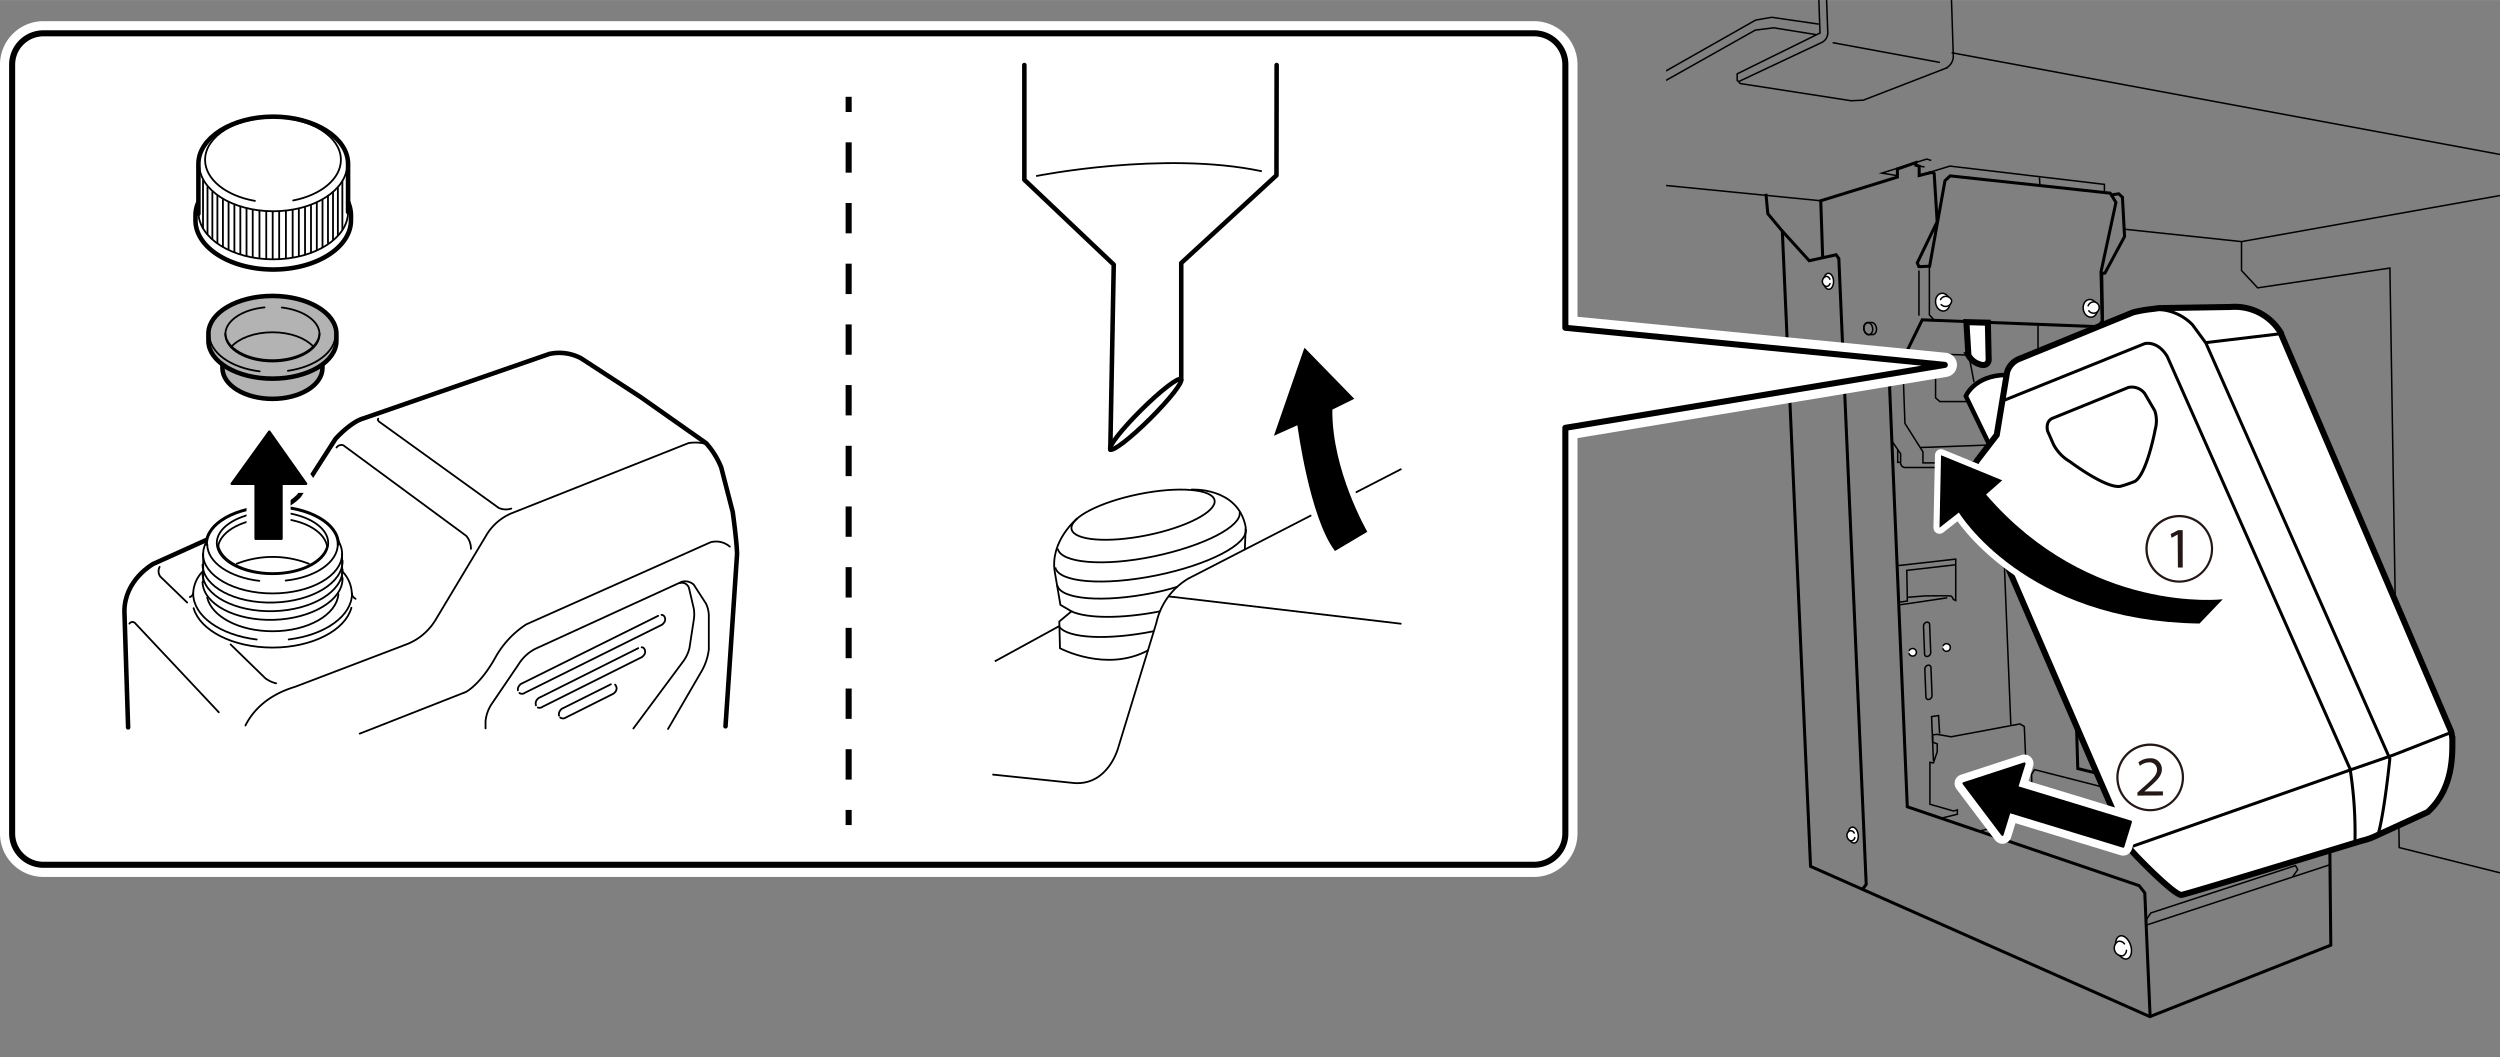 <svg xmlns="http://www.w3.org/2000/svg" xmlns:xlink="http://www.w3.org/1999/xlink" width="145.31mm" height="61.44mm" viewBox="0 0 411.92 174.15"><rect x="0" y="0" width="411.92" height="174.15" fill="#808080" stroke="none"/><defs><style>.cls-1,.cls-14,.cls-15,.cls-16,.cls-18,.cls-19,.cls-20,.cls-21,.cls-4,.cls-5,.cls-6,.cls-9{fill:none;}.cls-2{clip-path:url(#clip-path);}.cls-13,.cls-22,.cls-3,.cls-7,.cls-8{fill:#fff;}.cls-12,.cls-14,.cls-15,.cls-16,.cls-17,.cls-18,.cls-19,.cls-20,.cls-21,.cls-22,.cls-3,.cls-4,.cls-5,.cls-6,.cls-7,.cls-8{stroke:#000;}.cls-15,.cls-3,.cls-4,.cls-5,.cls-8{stroke-miterlimit:10;}.cls-19,.cls-4{stroke-width:0.5px;}.cls-5,.cls-6,.cls-7{stroke-width:0.25px;}.cls-11,.cls-12,.cls-13,.cls-16,.cls-17,.cls-18,.cls-19,.cls-20,.cls-22,.cls-6,.cls-7,.cls-9{stroke-linecap:round;}.cls-11,.cls-12,.cls-13,.cls-14,.cls-16,.cls-17,.cls-18,.cls-19,.cls-20,.cls-21,.cls-22,.cls-6,.cls-7,.cls-9{stroke-linejoin:round;}.cls-16,.cls-17,.cls-22,.cls-8{stroke-width:0.75px;}.cls-11,.cls-13,.cls-9{stroke:#fff;}.cls-9{stroke-width:2px;}.cls-10{fill:#231815;}.cls-11{stroke-width:3px;}.cls-12{stroke-width:0.4px;}.cls-13{stroke-width:4px;}.cls-15,.cls-18{stroke-width:0.3px;}.cls-17{fill:#b3b3b3;}.cls-20{stroke-width:0.3px;}.cls-21{stroke-dasharray:5 5;}</style><clipPath id="clip-path"><rect class="cls-1" x="274.52" width="137.39" height="174.15"/></clipPath></defs><g id="レイヤー_1" data-name="レイヤー 1"><g class="cls-2"><path class="cls-3" d="M324,53.07l.33,5.45A3.1,3.1,0,0,0,326.14,60c1.4.54,1.53-.66,1.53-.66l-.13-6.18Z"/><path class="cls-4" d="M300.32,42.42,300,33.07l12.63-3.9V27.84l3.05-1.06v.44l.54.14v1.55s1-.27,1.81-.45.67.27.67.27l.48,7.79-3.27,6.78.26.62.31,0,1.46-.07,2.53-14.09.86-.79,26.38,2.85.93,1.53-2.46,11.43.2,8.11-.66.93-29-1.13-5.38,11,2.92,69.23,38.2,13,.93,1.19.87,20.14"/><polyline class="cls-4" points="290.97 31.92 291.28 35.2 293.67 38.07 298.32 142.74 354.23 167.5 384.04 155.72 383.86 137.65 383.24 136.81 342.35 126.62 340.49 63.77 346.43 53.67 346.3 45.03 346.83 44.98 350.06 38.96 349.71 32.49 349.09 31.92 347.71 32.14"/><polyline class="cls-5" points="346.74 31.79 346.74 30.37 321.27 27.36 316.18 28.91"/><polyline class="cls-5" points="312.45 28.91 310.06 28.51 317.46 26.2 318.21 26.43"/><line class="cls-5" x1="316.18" y1="27.36" x2="317.11" y2="27.49"/><line class="cls-5" x1="336.11" y1="30.54" x2="336.04" y2="29.22"/><polyline class="cls-4" points="293.67 38.07 298.1 42.95 302.53 41.97 302.98 42.59 307.49 145.71 306.92 146.46"/><line class="cls-5" x1="353.69" y1="152.4" x2="383.86" y2="142.48"/><polyline class="cls-5" points="353.61 151.56 354.4 150.41 378.23 142.61 378.59 143.28 377.75 144.47"/><polyline class="cls-5" points="299.96 33.07 246.15 27.75 245.41 14.6"/><polyline class="cls-5" points="246.15 27.75 289.27 3.3 291.93 2.84 299.7 3.97"/><path class="cls-5" d="M299.26-12.29l.62,17.72-13.65,6.73v1.06l.53.54L305,16.59,307,16.5l13.42-5.19a2.21,2.21,0,0,0,1.42-2.13l-.66-20.41"/><path class="cls-5" d="M300.5-12.55l.66,17.87a1.76,1.76,0,0,1-1,1.67L286.54,13.4"/><line class="cls-5" x1="301.96" y1="7.02" x2="319.63" y2="10.28"/><polyline class="cls-5" points="248.6 27.82 289.2 4.96 292.26 4.57 299.23 5.7"/><line class="cls-5" x1="321.56" y1="8.68" x2="431.92" y2="29.15"/><polyline class="cls-5" points="350.02 37.76 369.33 39.8 427.44 29.44"/><polyline class="cls-5" points="369.33 39.8 369.33 44.56 371.99 47.42 393.78 44.16 395.31 139.64 432.38 148.94"/><polyline class="cls-5" points="317.9 43.9 317.9 51.87 318.57 52.6"/><line class="cls-5" x1="316.18" y1="44.56" x2="316.18" y2="52.01"/><ellipse class="cls-6" cx="307.84" cy="54.13" rx="0.72" ry="1.01" transform="translate(-4.71 50.95) rotate(-9.39)"/><path class="cls-6" d="M308,55.12c.2,0,.42,0,.61,0,.4-.06.65-.56.56-1.11s-.49-.94-.88-.88c-.2,0-.42,0-.62.05a.92.92,0,0,0-.55,1.12C307.21,54.8,307.61,55.19,308,55.12Z"/><ellipse class="cls-7" cx="320.1" cy="49.77" rx="1.18" ry="1.47" transform="translate(-3.84 51.54) rotate(-9.15)"/><path class="cls-7" d="M319.74,49.35a1,1,0,0,1,1.83.15,1,1,0,0,1-1.72.68"/><ellipse class="cls-7" cx="301.3" cy="46.32" rx="0.82" ry="1.32" transform="translate(-1.3 9.4) rotate(-1.78)"/><path class="cls-7" d="M301.51,46.74a.65.65,0,0,1-.56.46.86.86,0,0,1-.05-1.67.65.65,0,0,1,.6.46"/><ellipse class="cls-7" cx="305.35" cy="137.6" rx="0.82" ry="1.32" transform="translate(-17.23 47.53) rotate(-8.66)"/><path class="cls-7" d="M305.61,138a.63.63,0,0,1-.5.52c-.36.06-.7-.27-.77-.72a.77.77,0,0,1,.52-.93.65.65,0,0,1,.65.38"/><ellipse class="cls-7" cx="349.89" cy="156.08" rx="1.22" ry="1.98" transform="translate(-31.23 116.97) rotate(-18.18)"/><path class="cls-7" d="M350.37,156.58a1,1,0,0,1-.61.9,1.28,1.28,0,0,1-.78-2.37,1,1,0,0,1,1.06.4"/><ellipse class="cls-7" cx="344.42" cy="50.79" rx="1.18" ry="1.47" transform="translate(-3.69 55.42) rotate(-9.15)"/><path class="cls-7" d="M344.06,50.37a1,1,0,0,1,.74-.62.93.93,0,1,1,.3,1.84,1,1,0,0,1-.93-.39"/><line class="cls-5" x1="335.8" y1="53.62" x2="335.8" y2="57.83"/><line class="cls-5" x1="314.05" y1="58.14" x2="324.02" y2="58.49"/><line class="cls-5" x1="324.55" y1="59.29" x2="325.26" y2="62.97"/><polyline class="cls-5" points="318.92 58.36 318.92 65.54 319.63 66.16 324.11 66.16"/><polyline class="cls-5" points="313.21 60.22 313.56 60.93 313.87 69.75 316.84 74.44 316.84 76.26 319.94 76.26 326.32 76.08"/><line class="cls-5" x1="327.34" y1="73.33" x2="316.4" y2="73.73"/><path class="cls-5" d="M311.79,72.76l1.37,2v1.64s.18.62.71.62h3.46l3.32,0"/><polyline class="cls-5" points="312.68 74.13 312.68 76.17 313.07 76.17"/><path class="cls-5" d="M312.77,93.18l9.47-1.07v6.83l-.39-.18s-.14-.53-.49-.58-4.21,0-4.21,0l-2.75.22"/><polyline class="cls-5" points="322.24 93.04 314.18 93.97 314.27 99.02 313.03 99.2"/><line class="cls-5" x1="320.83" y1="98.49" x2="313.08" y2="99.64"/><polyline class="cls-5" points="318.44 121.22 318.44 122.28 319.19 122.55 319.19 123.87 318.57 125.69 317.99 125.6 317.99 132.51 321.89 133.62 322.51 133.44 322.51 134.15 319.81 134.81"/><polyline class="cls-5" points="318.57 125.38 318.26 118.07 319.41 117.89 319.59 120.86"/><path class="cls-5" d="M318.39,121.08l.8-.09,2.3.4,11.34-2.12.71.44.66,15.19c.14.45.71.31.71.09s-.17-7.4-.17-7.4l.48-.79,11.08,2.83"/><line class="cls-5" x1="334.2" y1="134.9" x2="326.1" y2="136.94"/><line class="cls-5" x1="334.91" y1="134.99" x2="353.69" y2="141.06"/><path class="cls-5" d="M317.63,108.14h0a.39.39,0,0,1-.52-.37l-.18-4.61a.67.67,0,0,1,.49-.64h0a.4.4,0,0,1,.52.38l.18,4.6A.67.67,0,0,1,317.63,108.14Z"/><path class="cls-5" d="M317.85,115.23h0a.4.4,0,0,1-.52-.38l-.18-4.6a.67.67,0,0,1,.49-.64h0a.39.39,0,0,1,.52.37l.18,4.61A.67.67,0,0,1,317.85,115.23Z"/><line class="cls-5" x1="330.26" y1="93.27" x2="331.32" y2="119.44"/><path class="cls-7" d="M314.6,107.15a.64.64,0,0,1,.57-.3.62.62,0,1,1-.06,1.24.64.64,0,0,1-.55-.39"/><path class="cls-7" d="M320.19,106.35a.63.63,0,0,1,.57-.3.62.62,0,0,1,.59.65.62.62,0,0,1-1.2.2"/></g></g><g id="レイヤー_2" data-name="レイヤー 2"><path class="cls-8" d="M328.72,75.21l-4.81-9.95s1.35-3.41,6.64-3.5l4.9,8.4"/><path class="cls-3" d="M359.45,147.44c1.11-.18,29.63-8.9,29.63-8.9a11.9,11.9,0,0,0,2.76-1L400,133.8c4.34-3.92,4.06-9.7,4.07-12a6.73,6.73,0,0,0-.22-1.33L375.84,55l0-.11a8.85,8.85,0,0,0-8.32-4.32l-11.82.19-1.1.15a22.24,22.24,0,0,0-3.13.55l-18.68,7.63a3.43,3.43,0,0,0-2.09,2.23L329,71.65l-3.13,4.07c-1.54,2.06.07,6.38.07,6.38s24.54,57,25,57.72S358.34,147.62,359.45,147.44Z"/><path class="cls-4" d="M354.56,51a8.36,8.36,0,0,1,6.69,2.5l2.2,3L393.77,125s-.88,8.78-1.93,12.49"/><line class="cls-4" x1="363.45" y1="56.44" x2="375.98" y2="54.95"/><path class="cls-4" d="M330.08,66l23.3-9.39s2.09-.58,3.72,2.13l30.12,67.95a67.69,67.69,0,0,1,.8,12.14"/><path class="cls-4" d="M351.75,79.31c2-1.16,3.38-8.64,3.38-8.64a5.23,5.23,0,0,0-.09-3l-1.66-2.84a2.67,2.67,0,0,0-2.69-1l-12.3,5c-1.52.49-1,2.2-1,2.2l.94,2.15a7.09,7.09,0,0,0,2.74,2.88s5.93,4.48,8.31,4.06A22.72,22.72,0,0,0,351.75,79.31Z"/><polyline class="cls-4" points="403.61 120.77 394.31 124.41 387.4 126.8 351.26 139.47"/><path class="cls-9" d="M319.82,75l-.25,11.94,3.19-2.5s10.77,17.9,39.65,18.29l3.83-4s-21.92,2.58-39-17.25l2.66-2.35Z"/><path d="M319.82,75l-.25,11.94,3.19-2.5s10.77,17.9,39.65,18.29l3.83-4s-21.92,2.58-39-17.25l2.66-2.35Z"/><path class="cls-10" d="M359.08,96a5.58,5.58,0,1,1,5.57-5.58A5.58,5.58,0,0,1,359.08,96Zm-5.21-5.58a5.21,5.21,0,1,0,5.21-5.2A5.21,5.21,0,0,0,353.87,90.42Zm4.94-2.36h0l-1,.55-.16-.62,1.25-.65h.74V93.5h-.79Z"/><path class="cls-10" d="M354.28,133.66a5.58,5.58,0,1,1,5.58-5.58A5.58,5.58,0,0,1,354.28,133.66Zm-5.21-5.58a5.21,5.21,0,1,0,5.21-5.2A5.21,5.21,0,0,0,349.07,128.08Zm3.11,3v-.5l.67-.6c2-1.74,2.54-2.33,2.56-3.13a1.21,1.21,0,0,0-1.37-1.24,2.38,2.38,0,0,0-1.45.57l-.25-.57a2.89,2.89,0,0,1,1.87-.67,1.8,1.8,0,0,1,2,1.77c0,1.17-.83,1.91-2.47,3.33l-.43.35v0h3.07v.67Z"/><polygon class="cls-11" points="331.09 133.75 349.83 139.47 351.08 135.4 332.35 129.69 333.55 125.81 323.55 129.07 329.93 137.52 331.09 133.75"/><polygon class="cls-12" points="331.09 133.75 349.83 139.47 351.08 135.4 332.35 129.69 333.55 125.81 323.55 129.07 329.93 137.52 331.09 133.75"/></g><g id="レイヤー_3" data-name="レイヤー 3"><path class="cls-13" d="M257.92,137.32a5.16,5.16,0,0,1-5.17,5.16H7.17A5.16,5.16,0,0,1,2,137.32V10.64A5.16,5.16,0,0,1,7.17,5.48H252.75a5.16,5.16,0,0,1,5.17,5.16V54l62.52,6.11L257.92,70.48Z"/><path class="cls-14" d="M257.92,137.32a5.16,5.16,0,0,1-5.17,5.16H7.17A5.16,5.16,0,0,1,2,137.32V10.64A5.16,5.16,0,0,1,7.17,5.48H252.75a5.16,5.16,0,0,1,5.17,5.16V54l62.52,6.11L257.92,70.48Z"/><path class="cls-15" d="M200.12,82.41c-.38-1.86-6-2.31-12.46-1s-11.48,3.9-11.1,5.77,6,2.31,12.46,1S200.5,84.28,200.12,82.41Z"/><path class="cls-15" d="M230.91,77.26l-35,18a11.28,11.28,0,0,0-5.38,7.37l-6.25,20.45s-1.61,6.36-7.31,5.93l-13.46-1.4"/><line class="cls-15" x1="163.91" y1="108.96" x2="174.53" y2="103.15"/><path class="cls-15" d="M196.25,80.66s7.75-.49,9,6.18l-.14,3.7"/><path class="cls-15" d="M177.52,85.39s-4.62,3.76-3.71,8.93l.91,5.33,1.82,1.07-2,1.67.11,4.41s7.61,4.08,14.57.32"/><path class="cls-15" d="M174.28,90.39c.48,2.38,7.57,3,15.85,1.27s14.6-5,14.12-7.33"/><path class="cls-15" d="M173.88,93.48c.5,2.48,7.93,3.08,16.6,1.33s15.29-5.19,14.78-7.68"/><path class="cls-15" d="M174.2,96.4c.48,2.37,7.58,2.94,15.85,1.27,1.37-.27,2.69-.6,3.93-1"/><path class="cls-15" d="M176.54,100.72c2.49,1.18,8.23,1.25,14.61,0"/><path class="cls-15" d="M174.53,103.27c1.42,1.9,8,2.25,15.6.72"/><line class="cls-15" x1="230.91" y1="102.77" x2="192.55" y2="98.26"/><polyline class="cls-16" points="168.78 10.71 168.78 29.61 183.51 43.59 182.94 74.09 194.63 62.58 194.63 43.33 210.32 28.88 210.35 10.71"/><path class="cls-15" d="M170.72,29s21-4.22,37.19-.79"/><path class="cls-17" d="M53.13,60.19v.45c0,2.8-3.69,5.07-8.24,5.07s-8.24-2.27-8.24-5.07v-.45"/><path class="cls-17" d="M44.89,48.75c-5.83,0-10.55,2.79-10.55,6.22v1.19c0,3.43,4.72,6.22,10.55,6.22s10.54-2.79,10.54-6.22V55C55.43,51.54,50.71,48.75,44.89,48.75Z"/><path class="cls-18" d="M46.43,50.66c3.55.41,6.22,2.23,6.22,4.4,0,2.48-3.48,4.49-7.76,4.49s-7.76-2-7.76-4.49c0-2.22,2.79-4.06,6.45-4.42"/><path class="cls-18" d="M52.64,55c-.16,2.42-3.57,4.34-7.75,4.34s-7.6-1.93-7.76-4.34"/><path class="cls-18" d="M38.11,57.14c1.26-1.42,3.82-2.4,6.78-2.4s5.4.94,6.69,2.31"/><path class="cls-18" d="M42.79,61.18c-4.74-.58-8.3-3.08-8.3-6.09"/><path class="cls-18" d="M55.28,55.09c0,2.91-3.33,5.35-7.84,6"/><path class="cls-18" d="M42,33.09c-4.73-.82-8.21-3.54-8.21-6.76,0-3.87,5-7,11.19-7s11.19,3.14,11.19,7c0,3.14-3.31,5.81-7.86,6.69"/><path class="cls-16" d="M57.35,34.92V27c0-4.3-5.52-7.79-12.33-7.79S32.69,22.71,32.69,27v8.21"/><path class="cls-18" d="M57.35,34.92c0,4.3-5.52,7.8-12.33,7.8s-12.33-3.5-12.33-7.8"/><path class="cls-16" d="M57.37,33.32a5.43,5.43,0,0,1,.46,2.18v.8c0,4.47-5.73,8.1-12.81,8.1s-12.81-3.63-12.81-8.1v-.8a5.29,5.29,0,0,1,.39-2"/><path class="cls-18" d="M57.23,27c0,4.31-5.47,7.8-12.21,7.8S32.81,31.32,32.81,27"/><line class="cls-18" x1="44.93" y1="34.89" x2="44.93" y2="42.62"/><line class="cls-18" x1="46" y1="34.93" x2="46" y2="42.66"/><line class="cls-18" x1="47.11" y1="34.76" x2="47.11" y2="42.49"/><line class="cls-18" x1="48.22" y1="34.62" x2="48.22" y2="42.35"/><line class="cls-18" x1="49.24" y1="34.45" x2="49.24" y2="42.18"/><line class="cls-18" x1="50.26" y1="34.18" x2="50.26" y2="41.91"/><line class="cls-18" x1="51.24" y1="33.87" x2="51.24" y2="41.6"/><line class="cls-18" x1="52.2" y1="33.41" x2="52.2" y2="41.14"/><line class="cls-18" x1="53.14" y1="32.94" x2="53.14" y2="40.67"/><line class="cls-18" x1="54.04" y1="32.3" x2="54.04" y2="40.03"/><line class="cls-18" x1="54.87" y1="31.71" x2="54.87" y2="39.44"/><line class="cls-18" x1="55.67" y1="30.97" x2="55.67" y2="38.7"/><line class="cls-18" x1="56.41" y1="29.9" x2="56.41" y2="37.76"/><line class="cls-18" x1="43.87" y1="34.87" x2="43.87" y2="42.6"/><line class="cls-18" x1="42.75" y1="34.7" x2="42.75" y2="42.43"/><line class="cls-18" x1="41.64" y1="34.56" x2="41.64" y2="42.29"/><line class="cls-18" x1="40.62" y1="34.39" x2="40.62" y2="42.12"/><line class="cls-18" x1="39.6" y1="34.12" x2="39.6" y2="41.85"/><line class="cls-18" x1="38.62" y1="33.81" x2="38.62" y2="41.54"/><line class="cls-18" x1="37.66" y1="33.35" x2="37.66" y2="41.08"/><line class="cls-18" x1="36.73" y1="32.88" x2="36.73" y2="40.61"/><line class="cls-18" x1="35.82" y1="32.24" x2="35.82" y2="39.97"/><line class="cls-18" x1="34.99" y1="31.65" x2="34.99" y2="39.38"/><line class="cls-18" x1="34.19" y1="30.82" x2="34.19" y2="38.55"/><line class="cls-18" x1="33.45" y1="29.72" x2="33.45" y2="37.58"/><path class="cls-18" d="M56.44,92.38c.11,3.62-5,6.71-11.34,6.89s-11.63-2.59-11.73-6.22"/><path class="cls-18" d="M56.44,93.8c.11,3.62-5,6.71-11.34,6.89S33.47,98.1,33.37,94.48"/><path class="cls-18" d="M56.44,95.22c.11,3.62-5,6.71-11.34,6.9s-11.63-2.6-11.73-6.22"/><path class="cls-19" d="M34,89.65c0-3.41,4.87-6.18,10.87-6.18s10.87,2.77,10.87,6.18"/><path class="cls-18" d="M55.76,97.89c-.29,3.4-5,6.11-10.86,6.11-5.49,0-10-2.41-10.76-5.54"/><path class="cls-18" d="M33.41,94.13a5.46,5.46,0,0,0-1.58,3.7s-.2.47-.55.53"/><path class="cls-18" d="M58.59,98.65a1.11,1.11,0,0,1-.62-.82,5.45,5.45,0,0,0-1.57-3.69"/><path class="cls-18" d="M57.9,100.13c-1,3.71-6.44,6.56-13,6.56s-11.93-2.81-13-6.49"/><path class="cls-18" d="M47.51,84.55c3.8.63,6.57,2.59,6.57,4.92,0,2.84-4.11,5.13-9.18,5.13s-9.18-2.29-9.18-5.13c0-2.39,2.93-4.4,6.9-5"/><path class="cls-18" d="M35.94,90c.45-2.59,4.29-4.62,9-4.62s8.4,2,8.94,4.5"/><path class="cls-18" d="M35.94,89.81c.46,2.59,4.3,4.61,9,4.61s8.44-2,9-4.55"/><path class="cls-18" d="M42.3,105.36c-6-.72-10.47-3.85-10.47-7.59"/><path class="cls-18" d="M58,97.77c0,3.74-4.48,6.86-10.43,7.58"/><path class="cls-18" d="M42.73,95.7c-4.9-.57-8.58-3.06-8.58-6"/><path class="cls-18" d="M55.66,89.65c0,3-3.69,5.48-8.59,6"/><path class="cls-18" d="M56.37,91.25c0,3.6-5.14,6.52-11.47,6.52s-11.46-2.92-11.46-6.52"/><path class="cls-18" d="M34,89.3a4,4,0,0,0-.52,2V95.9"/><path class="cls-18" d="M56.37,95.57V91.25a4.05,4.05,0,0,0-.59-2.06"/><path class="cls-18" d="M39,92.88a16.27,16.27,0,0,1,11.89,0"/><path class="cls-16" d="M33.91,89l-8.67,3.91s-4.74,2.6-4.74,7.82l.61,19.11"/><path class="cls-16" d="M46.8,83.4a7.31,7.31,0,0,0,2.49-1.75l6-9.36s2.49-2.78,4.62-3.37L90.51,58.31a7.66,7.66,0,0,1,5.22.71l9.83,6.4L116.34,73a13.64,13.64,0,0,1,2.49,4l1.9,7.35s.71,5.09.71,7l-1.9,28.31"/><path class="cls-20" d="M40.44,119.53c1-2,3.19-4.86,8.13-6.36l18.66-7.11a9.66,9.66,0,0,0,4.45-3.79l8.53-14.22a8.82,8.82,0,0,1,4.08-3.49L113.44,73s2.66-.47,3.61.72"/><path class="cls-20" d="M59.27,120.87,76.77,114s2.37-1.19,4.86-5.69a15.53,15.53,0,0,1,5.09-5.45l30.33-13.51a3.44,3.44,0,0,1,3.2.71"/><path class="cls-20" d="M84.24,83.79a2.88,2.88,0,0,1-2.08-.12L62.44,69.45s-.3-.3-.12-.47"/><path class="cls-20" d="M55.45,73.72a1,1,0,0,1,1.12-.36L76.83,88.29a3.33,3.33,0,0,1,.77,2.13"/><path class="cls-20" d="M36.05,117.35,22.27,102.68a.59.59,0,0,0-.94.06"/><path class="cls-20" d="M30.84,99.27,26.42,95a1.52,1.52,0,0,1-.12-1.6"/><path class="cls-20" d="M45.49,112.58a4.79,4.79,0,0,1-1.77-.83L38,106.18"/><path class="cls-20" d="M80,120v-1.15A6.2,6.2,0,0,1,81,116l4.5-6.63a6.89,6.89,0,0,1,3-2.61l23.81-10.9a2.06,2.06,0,0,1,2,.47l2,3.09a4.63,4.63,0,0,1,.48,2V107a9.53,9.53,0,0,1-1.31,3.79l-5.41,9.31"/><path class="cls-20" d="M112,96.06a1.23,1.23,0,0,1,1.55.94l.76,3.25a5.67,5.67,0,0,1,0,1.9l-.71,4.62a6.08,6.08,0,0,1-1.07,2.25l-8.17,11"/><path class="cls-20" d="M85.33,113.73a1.06,1.06,0,0,1,.23-.77,1.09,1.09,0,0,1,.48-.38l22.4-11.12"/><path class="cls-20" d="M109,101.3a.63.63,0,0,1,.35.13.87.87,0,0,1,0,1.22,1.15,1.15,0,0,1-.27.27L86.5,114.13a.77.77,0,0,1-.91.05"/><path class="cls-20" d="M88.31,116.21a1,1,0,0,1,.18-.94,1.11,1.11,0,0,1,.49-.38l16.18-8.1"/><path class="cls-20" d="M105.73,106.64a.55.55,0,0,1,.32.12.88.88,0,0,1,0,1.23,1.33,1.33,0,0,1-.27.26l-16.38,8.19a.81.81,0,0,1-.78.13"/><path class="cls-20" d="M92.11,117.91a1,1,0,0,1,.2-.86,1.07,1.07,0,0,1,.49-.39l7.85-3.92"/><path class="cls-20" d="M101.35,112.8a.9.9,0,0,1,0,1.23,1.37,1.37,0,0,1-.28.26l-7.85,3.93a.77.77,0,0,1-.91,0"/><line class="cls-14" x1="139.83" y1="15.94" x2="139.83" y2="18.44"/><line class="cls-21" x1="139.83" y1="23.44" x2="139.83" y2="130.94"/><line class="cls-14" x1="139.83" y1="133.44" x2="139.83" y2="135.94"/><ellipse class="cls-22" cx="188.77" cy="68.27" rx="8.19" ry="1.03" transform="translate(6.7 152.8) rotate(-44.79)"/><path class="cls-9" d="M214.9,57.36l-5,14.43,3.87-1.73s2,15.23,6.19,20.72l5.33-3.17s-5.87-10.12-5.76-20.13l3.61-1.78-8.13-8.34"/><path d="M214.9,57.36l-5,14.43,3.87-1.73s2,15.23,6.19,20.72l5.33-3.17s-5.87-10.12-5.76-20.13l3.61-1.78-8.13-8.34"/><polygon class="cls-11" points="42.12 79.7 42.12 88.76 46.38 88.76 46.38 79.7 50.44 79.7 44.37 71.11 38.18 79.7 42.12 79.7"/><polygon class="cls-12" points="42.12 79.7 42.12 88.76 46.38 88.76 46.38 79.7 50.44 79.7 44.37 71.11 38.18 79.7 42.12 79.7"/></g></svg>